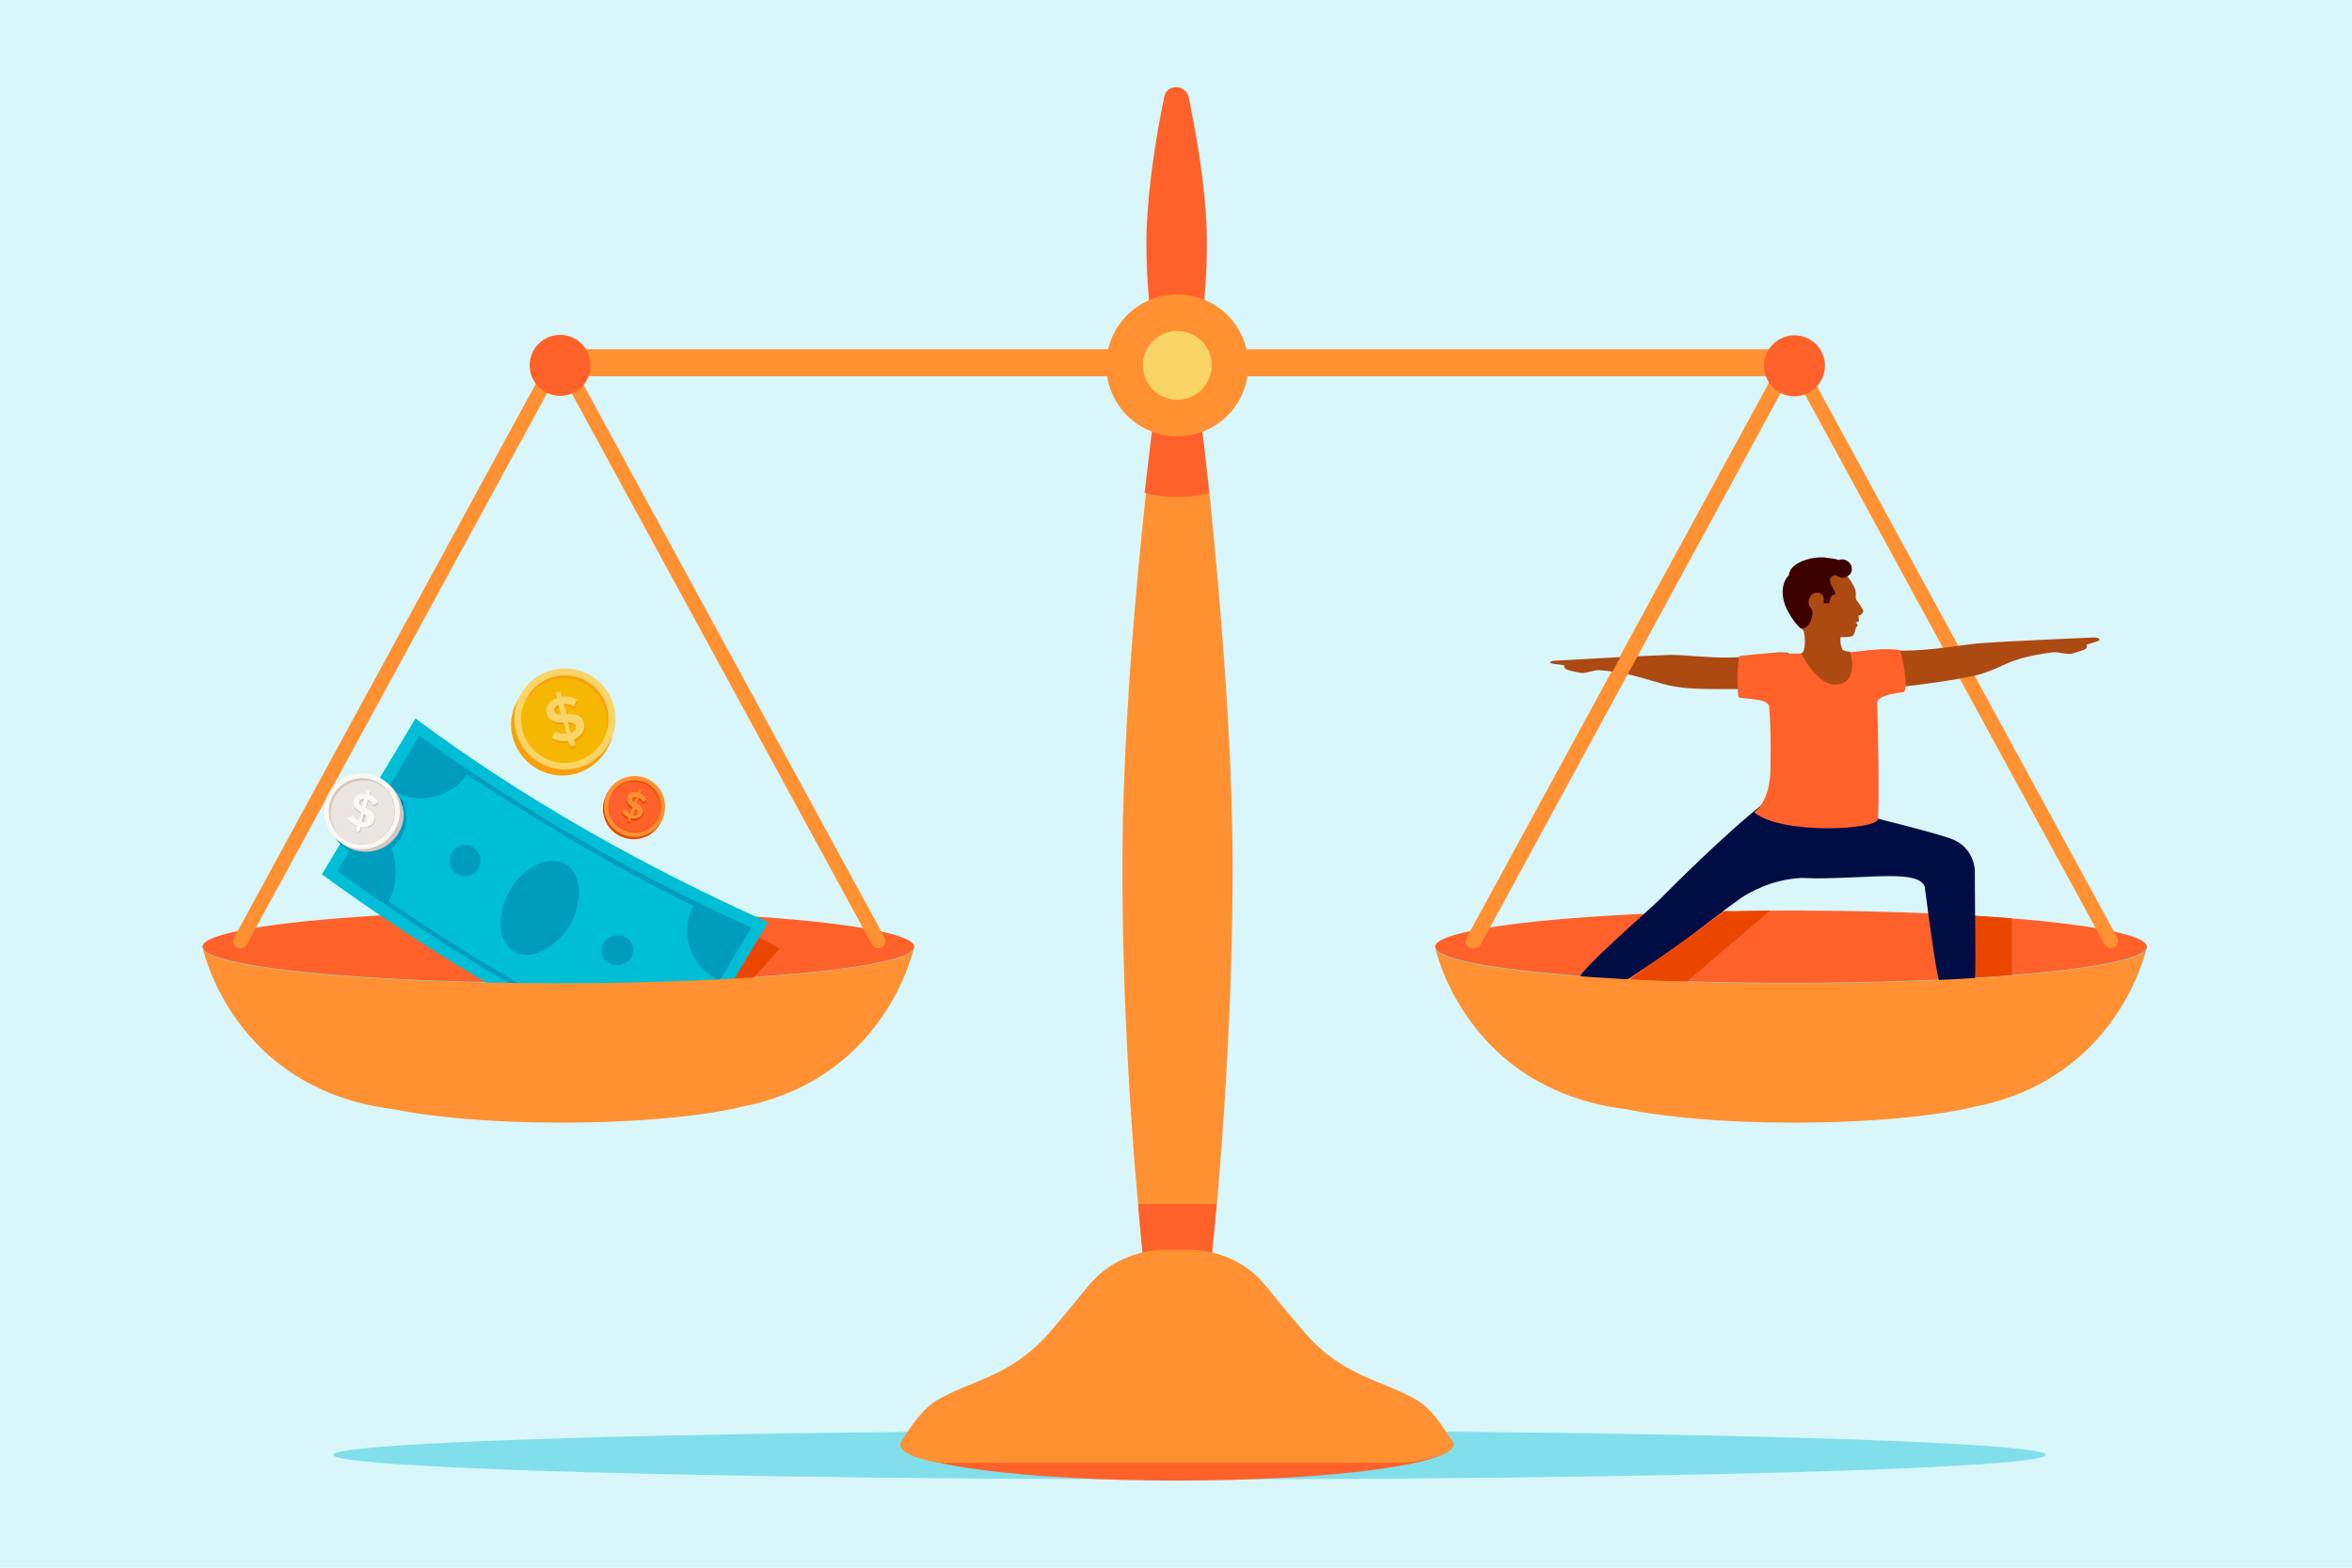 <?xml version="1.0" encoding="utf-8"?>
<!-- Generator: Adobe Illustrator 26.5.3, SVG Export Plug-In . SVG Version: 6.00 Build 0)  -->
<svg version="1.1" id="Layer_1" xmlns="http://www.w3.org/2000/svg" xmlns:xlink="http://www.w3.org/1999/xlink" x="0px" y="0px"
	 viewBox="0 0 540 360" style="enable-background:new 0 0 540 360;" xml:space="preserve">
<style type="text/css">
	.st0{fill:#D9F6FA;}
	.st1{fill:#80DFEA;}
	.st2{fill:#FF612B;}
	.st3{clip-path:url(#SVGID_00000102513629630046917440000017008426930481558955_);fill:#EB4600;}
	.st4{fill:#FF9132;}
	.st5{fill:#F9D466;}
	.st6{clip-path:url(#SVGID_00000093890943757154905420000006889146757591997608_);fill:#FF612B;}
	.st7{fill:#EB4600;}
	.st8{fill:#00BED5;}
	.st9{fill:#009CBD;}
	.st10{fill:#0072A6;}
	.st11{fill:#D2C8BE;}
	.st12{fill:#FAF8F2;}
	.st13{fill:#EBE6E1;}
	.st14{fill:#F89F09;}
	.st15{fill:#F5B700;}
	.st16{fill:#AC4A12;}
	.st17{fill:#000C44;}
	.st18{fill:#3C0000;}
</style>
<g id="Background_00000015325055239213265510000015396757474312316559_">
	<rect class="st0" width="540" height="360"/>
</g>
<g id="ILLUSTRATION_00000157281928558998432790000014269221475022104733_">
	<path class="st1" d="M493,217.4h-40.2h-39h-4.9h-39h-40.2c0,0,6.8,32.6,43.8,37.2c9.2,1.9,23,3.1,38.5,3.1
		c17.5,0,32.8-1.5,41.7-3.7C486.7,247.3,493,217.4,493,217.4z"/>
	<g>
		<g>
			
				<ellipse id="XMLID_00000002378235954982036260000018243671468161176717_" class="st2" cx="411.2" cy="217.4" rx="81.7" ry="8.3"/>
		</g>
		<g>
			<g>
				<defs>
					<ellipse id="SVGID_1_" cx="411.2" cy="217.4" rx="81.7" ry="8.3"/>
				</defs>
				<clipPath id="SVGID_00000040544652942761735380000007328914950566534815_">
					<use xlink:href="#SVGID_1_"  style="overflow:visible;"/>
				</clipPath>
				
					<rect x="450.4" y="207.9" style="clip-path:url(#SVGID_00000040544652942761735380000007328914950566534815_);fill:#EB4600;" width="11.5" height="19.1"/>
			</g>
		</g>
	</g>
	<g>
		<path class="st4" d="M483.2,216.9l-72-132.2l2.9-1.6l72,132.2c0.4,0.8,0.1,1.9-0.7,2.2l0,0C484.7,218,483.8,217.7,483.2,216.9z"/>
		<path class="st4" d="M337.4,217.6L337.4,217.6c-0.8-0.4-1.1-1.5-0.7-2.2l72-132.2l2.9,1.6l-71.9,132.2
			C339.2,217.7,338.2,218,337.4,217.6z"/>
	</g>
	<ellipse class="st1" cx="273.1" cy="334.1" rx="196.6" ry="5.6"/>
	<ellipse class="st2" cx="270.3" cy="331.7" rx="63.4" ry="8.3"/>
	<rect x="126.8" y="80.2" class="st4" width="286.8" height="6.2"/>
	<path class="st1" d="M209.9,217.4h-40.2h-39h-4.8H86.8H46.6c0,0,6.8,32.6,43.8,37.2c9.2,1.9,23,3.1,38.5,3.1
		c17.5,0,32.8-1.5,41.7-3.7C203.6,247.3,209.9,217.4,209.9,217.4z"/>
	<path class="st2" d="M277.1,55.8c0,10.2-1.2,19.5-2,24.7c-0.4,2.8-0.8,4.3-0.8,4.3h-8.3c0,0-0.3-1.6-0.8-4.3
		c-0.8-5.2-2-14.5-2-24.7c0-9.2,1.6-20.1,2.9-27.4c0.5-2.6,0.9-4.7,1.2-6.2c0.3-1.3,1.3-2.2,2.8-2.2l0,0c1.3,0,2.4,0.9,2.8,2.2
		c0.3,1.5,0.7,3.6,1.2,6.2C275.5,35.7,277.1,46.6,277.1,55.8z"/>
	<path class="st4" d="M283,199.1c0,32-2.2,61.1-3.6,77.4C278.6,285,278,290,278,290h-15.4c0,0-0.6-5-1.3-13.5
		c-1.5-16.3-3.6-45.4-3.6-77.4c0-28.9,2.9-63,5.4-85.8c1.7-15.7,3.1-26.2,3.1-26.2h8.4c0,0,1.3,10.5,3.1,26.2
		C280,136.2,283,170.1,283,199.1z"/>
	<path class="st2" d="M277.6,113.2c-2.4,0.6-4.8,0.9-7.4,0.9s-5-0.3-7.4-0.9C264.6,97.5,266,87,266,87h8.4
		C274.5,87,276,97.5,277.6,113.2z"/>
	<path class="st2" d="M279.3,276.4C278.6,285,278,290,278,290h-15.4c0,0-0.6-5-1.3-13.5H279.3L279.3,276.4z"/>
	<path class="st4" d="M325.6,321.7c-7.9-4.8-16.9-5.3-25.8-15.4c-4-4.6-7-8.3-9.5-11.4c-4.3-5.1-10.7-7.9-17.5-7.9h-1.9h-1.3h-1.9
		c-6.7,0-13.1,2.8-17.5,7.9c-2.6,3.1-5.5,6.8-9.5,11.4c-9,10.1-17.9,10.6-25.8,15.4c-3.3,2-6.2,6.5-7.9,9.2c-1.9,2.8,6.3,5,9.7,5
		h105c3.3,0,13.6-2,11.8-4.8C331.8,328.4,328.9,323.7,325.6,321.7z"/>
	<ellipse class="st4" cx="270.3" cy="83.9" rx="16.3" ry="16.3"/>
	<circle class="st5" cx="270.3" cy="83.9" r="7.9"/>
	<g>
		<g>
			
				<ellipse id="XMLID_00000169521412852530689190000008332621175458926774_" class="st2" cx="128.2" cy="217.4" rx="81.7" ry="8.3"/>
		</g>
		<g>
			<g>
				<defs>
					<ellipse id="SVGID_00000106123279035490085450000015587500944736739984_" cx="128.2" cy="217.4" rx="81.7" ry="8.3"/>
				</defs>
				<clipPath id="SVGID_00000041291486398452676190000007322997507078987953_">
					<use xlink:href="#SVGID_00000106123279035490085450000015587500944736739984_"  style="overflow:visible;"/>
				</clipPath>
				
					<rect x="139.9" y="207.9" style="clip-path:url(#SVGID_00000041291486398452676190000007322997507078987953_);fill:#FF612B;" width="11.5" height="19.1"/>
			</g>
		</g>
	</g>
	<g>
		<path class="st4" d="M54.4,217.6L54.4,217.6c-0.8-0.4-1.1-1.5-0.7-2.2l72-132.2l2.9,1.6l-72,132.2C56.2,217.7,55.2,218,54.4,217.6
			z"/>
		<path class="st4" d="M200.2,216.9l-72-132.2l2.9-1.6l72,132.2c0.4,0.8,0.1,1.9-0.7,2.2l0,0C201.7,218,200.7,217.7,200.2,216.9z"/>
	</g>
	<path class="st7" d="M89.9,206.9c22.1,12.3,43.5,27.1,62.8,40.3c8.7-9.8,17.5-19.5,26.3-29.3c-22.5-13.1-49.2-18.6-65.3-30.4
		C104.9,197.3,98.7,197.2,89.9,206.9z"/>
	<g>
		<path class="st8" d="M154.9,247.6c-29.1-12.5-55.4-28.2-81-46.8c7.2-12,14.3-23.9,21.5-35.8c25,18.6,52.5,34,81,46.8
			C169.2,223.7,162,235.7,154.9,247.6z"/>
		<path class="st9" d="M129.9,198.5c-4.6-2.8-10.5,2-12.7,5.7c-2.4,3.9-3.8,11.6,0.8,14.3s10.7-2.2,12.9-6.1
			C133,208.7,134.5,201.2,129.9,198.5z"/>
		<path class="st9" d="M172.5,213c-26.7-12-52.5-26.9-76.2-44c-2.4,4-4.8,7.9-7.2,12l0,0c-1.5,2.4-2.9,4.8-4.4,7.2l0,0
			c-2.4,3.9-4.8,7.9-7.2,11.8l0,0c3.7,2.8,7.4,5.4,11.3,7.9c16.6,11.4,33.7,21.8,52.1,30.4c4.2,2,8.5,3.9,12.9,5.7
			c0.1,0,0.1,0,0.2,0.1C160,233.8,166.3,223.4,172.5,213z M89.2,207c3.3-6.1,1.5-13.8-3.6-18.1c1.5-2.4,2.9-4.9,4.4-7.4
			c5.8,3.5,13.3,1.8,17.2-3.6c16.8,10.9,34,21.3,52,30.1c-3.1,6-1,13.5,5.1,16.6c-1.5,2.4-2.9,4.9-4.4,7.4
			c-6.6-2.2-14.4-0.1-18.6,5.6C123.1,228.8,106,218.4,89.2,207z"/>
		<path class="st9" d="M109.8,199.5c1-1.7,0.5-3.8-1.2-4.9c-1.7-1.1-3.8-0.5-4.8,1.2c-1,1.7-0.6,3.8,1.1,4.9
			C106.5,201.8,108.8,201.1,109.8,199.5z"/>
		<path class="st9" d="M138.6,216.5c-1,1.7-0.5,3.8,1.3,4.7s3.9,0.3,5-1.3c1-1.7,0.4-3.8-1.3-4.7
			C141.9,214.3,139.6,214.9,138.6,216.5z"/>
	</g>
	<path class="st7" d="M151.8,188.7L151.8,188.7l0.4-0.8v-0.1c0.4-1.3,0.4-2.9-0.2-4.5c-1.3-3.6-5.4-5.4-9-4.1
		c-1.5,0.6-2.8,1.6-3.5,2.8h-0.1l-0.3,0.8c0,0,0,0.1-0.1,0.1v0.1l0,0c-0.7,1.6-0.8,3.5-0.1,5.2c1.3,3.6,5.4,5.4,9,4.1
		C149.6,191.7,151,190.4,151.8,188.7z"/>
	<circle class="st4" cx="145.7" cy="185.2" r="7"/>
	<circle class="st7" cx="145.7" cy="185.2" r="6"/>
	<path class="st2" d="M151.2,183.4c-1.2-3.1-4.6-4.7-7.7-3.5c-1.5,0.6-2.6,1.7-3.3,2.9c-0.6,1.3-0.6,2.9-0.1,4.4
		c1.2,3.1,4.6,4.7,7.7,3.5c1.5-0.6,2.6-1.7,3.3-2.9C151.7,186.5,151.7,184.9,151.2,183.4z"/>
	<g>
		<path class="st7" d="M147.6,186.3L147.6,186.3l-0.2-0.4h-0.1c-0.2-0.3-0.5-0.5-1-0.8l-0.1-0.1l0.5-1.3c0.4,0.2,0.7,0.6,0.9,1
			l0.9-0.5l-0.2-0.3l0,0c-0.3-0.5-0.7-0.9-1.3-1.2l0.3-0.7l-0.2-0.3l-0.5,0.1l-0.2,0.7c-1.2-0.3-2,0.2-2.4,1
			c-0.1,0.3-0.1,0.6-0.1,0.8h-0.1l0.2,0.4l0,0c0.2,0.4,0.5,0.7,1,1l0.2,0.1l-0.6,1.6c-0.5-0.3-0.8-0.7-1.1-1.1l-0.8,0.4l-0.3-0.3
			l0.2,0.3c0.3,0.6,0.9,1.2,1.7,1.5l-0.2,0.6c-0.1,0-0.3-0.1-0.3-0.1l0.2,0.3l0.6,0.2l0.3-0.8c1.2,0.3,2.2-0.2,2.6-1.1
			C147.8,186.9,147.8,186.7,147.6,186.3z M145.3,183.8c0.1-0.4,0.5-0.5,1-0.4l-0.5,1.3C145.4,184.4,145.2,184.1,145.3,183.8z
			 M145.5,187.5l0.5-1.5c0.5,0.4,0.7,0.6,0.6,1C146.4,187.5,146.1,187.6,145.5,187.5z"/>
		<path class="st4" d="M144.4,187.8c-0.8-0.4-1.3-0.9-1.7-1.5l0.9-0.5c0.3,0.5,0.6,0.9,1.1,1.1l0.6-1.6l-0.2-0.1
			c-1.1-0.7-1.3-1.3-1-2.2c0.3-0.9,1.2-1.3,2.4-1l0.2-0.7l0.6,0.2l-0.3,0.7c0.7,0.3,1.2,0.8,1.5,1.5l-0.9,0.5
			c-0.2-0.5-0.5-0.8-0.9-1l-0.5,1.3l0.1,0.1c1.2,0.8,1.5,1.5,1.2,2.2c-0.3,0.9-1.3,1.3-2.6,1.1l-0.3,0.8l-0.6-0.2L144.4,187.8z
			 M145.7,184.4l0.5-1.3c-0.5-0.1-0.8,0-1,0.4C145.1,183.8,145.2,184.1,145.7,184.4z M145.9,185.8l-0.5,1.5c0.5,0.1,0.9-0.1,1.1-0.4
			C146.5,186.3,146.4,186.1,145.9,185.8z"/>
	</g>
	<g>
		<g>
			<path class="st1" d="M75.6,189.8c4.8-2.9,9.5-6,14.2-9.2c-1.6-1.5-3.6-2.4-5.9-2.4c-4.8,0-8.7,3.9-8.7,8.7
				C75.1,188,75.2,188.9,75.6,189.8L75.6,189.8z"/>
			<path class="st9" d="M77.6,193.2L77.6,193.2c0.1,0.1,0.1,0.1,0.1,0.1l0.6,0.6l0.1,0.1l0.1,0.1l0,0c1.6,1.5,3.7,2.4,6.1,2.4
				c4.8,0,8.7-3.9,8.7-8.7c0-2.4-1-4.6-2.6-6.2l0,0l-0.7-0.7l0,0l-0.1-0.1l0,0c-0.1-0.1-0.1-0.1-0.2-0.2c-4.7,3.1-9.4,6.2-14.2,9.2
				C76,191.1,76.7,192.2,77.6,193.2L77.6,193.2z"/>
			<path class="st10" d="M77.6,193.2L77.6,193.2c0.1,0.1,0.1,0.1,0.1,0.1l0.6,0.6l0.1,0.1l0,0c4.8-2.9,9.6-6,14.3-9.2
				c-0.2-0.5-0.3-0.9-0.6-1.3C87.4,186.8,82.4,190,77.6,193.2C77.6,193.1,77.6,193.1,77.6,193.2L77.6,193.2z"/>
		</g>
		<path class="st11" d="M90,180.8L90,180.8l-0.8-0.8h-0.1c-1.5-1.1-3.3-1.8-5.3-1.8c-4.8,0-8.7,3.9-8.7,8.7c0,2,0.7,3.8,1.9,5.3v0.1
			l0.7,0.7l0.1,0.1l0.1,0.1l0,0c1.6,1.5,3.7,2.4,6.1,2.4c4.8,0,8.7-3.9,8.7-8.7C92.5,184.7,91.6,182.4,90,180.8z"/>
		<circle class="st12" cx="83.1" cy="186.3" r="8.7"/>
		<circle class="st11" cx="83.1" cy="186.3" r="7.6"/>
		<path class="st13" d="M83.5,179.2c-4.1,0-7.6,3.3-7.6,7.6c0,2,0.8,3.7,2,5.1c1.3,1.3,3.1,2,5.1,2c4.1,0,7.6-3.3,7.6-7.6
			c0-2-0.8-3.7-2-5.1C87.2,179.9,85.5,179.2,83.5,179.2z"/>
		<g>
			<path class="st11" d="M85.6,186.8l-0.4-0.4h-0.1c-0.2-0.2-0.5-0.3-0.8-0.5l-0.2-0.1l0.5-1.8c0.4,0.2,0.7,0.4,1,0.8l-0.1,0.1
				l0.4,0.4l1.1-0.7c-0.2-0.3-0.4-0.6-0.7-0.9l0,0l-0.4-0.4h-0.1c-0.3-0.2-0.6-0.4-0.9-0.5l0.2-0.9l-0.4-0.4l-0.2,0.3l-0.2-0.1
				l-0.2,0.9c-1.5-0.3-2.6,0.4-2.8,1.5c-0.1,0.5-0.1,1,0.2,1.5v0.1l0.3,0.3l0,0c0.2,0.3,0.6,0.5,1,0.7l0.3,0.1l-0.6,2
				c-0.6-0.3-1.1-0.7-1.5-1.3l-0.4-0.4l0.1,0.5l-0.3,0.2h-0.1v0.1l-0.4,0.3c0.1,0.1,0.1,0.2,0.2,0.3l0,0l0.3,0.3l0,0
				c0.4,0.5,1,0.8,1.7,1.1l-0.2,0.8l-0.4-0.1l0.4,0.4l0.8,0.2l0.3-1.1c1.5,0.3,2.8-0.4,3.1-1.5C86.3,188,86.1,187.4,85.6,186.8
				L85.6,186.8z M82.8,184.5c0.1-0.5,0.5-0.7,1.2-0.6l-0.5,1.7C82.9,185.2,82.7,184.9,82.8,184.5z M84.7,188.5
				c-0.1,0.5-0.6,0.7-1.3,0.6l0.5-1.9C84.5,187.7,84.8,188,84.7,188.5z"/>
			<path class="st12" d="M82,189.7c-1-0.4-1.8-1-2.2-1.8l1.1-0.7c0.4,0.6,0.9,1,1.5,1.3l0.6-2l-0.3-0.1c-1.3-0.8-1.8-1.6-1.5-2.6
				c0.3-1.1,1.3-1.8,2.8-1.5l0.2-0.9l0.8,0.2l-0.2,0.9c0.9,0.3,1.5,0.9,2,1.7l-1.1,0.7c-0.3-0.6-0.7-1-1.2-1.2l-0.5,1.8l0.2,0.1
				c1.6,0.9,2,1.7,1.7,2.8c-0.3,1.2-1.6,1.8-3.1,1.5l-0.3,1.1l-0.8-0.2L82,189.7z M83.1,185.2l0.5-1.7c-0.6-0.1-1,0.1-1.2,0.6
				C82.4,184.5,82.6,184.9,83.1,185.2z M83.5,186.9l-0.5,1.9c0.7,0.1,1.2-0.2,1.3-0.6C84.4,187.6,84.2,187.3,83.5,186.9z"/>
		</g>
	</g>
	<path class="st14" d="M139.9,171L139.9,171l0.6-1.3l-0.1-0.1c0.7-2.4,0.6-5-0.4-7.4c-2.4-6-9.2-8.9-15.1-6.6
		c-2.4,1-4.4,2.8-5.7,4.9H119l-0.6,1.3c0,0.1-0.1,0.1-0.1,0.2l-0.1,0.1l0,0c-1.1,2.6-1.2,5.8,0,8.6c2.4,6,9.2,8.9,15.1,6.6
		C136.5,176,138.7,173.7,139.9,171z"/>
	<circle class="st5" cx="129.7" cy="165.1" r="11.6"/>
	<circle class="st14" cx="129.7" cy="165.1" r="10"/>
	<path class="st15" d="M138.7,162.1c-2-5.1-7.9-7.7-12.9-5.6c-2.4,1-4.3,2.8-5.4,5c-0.9,2.2-1,4.9,0,7.4c2,5.1,7.9,7.7,12.9,5.6
		c2.4-1,4.3-2.8,5.4-5C139.6,167.1,139.7,164.4,138.7,162.1z"/>
	<g>
		<path class="st14" d="M134.3,166.4c-0.1-0.5-0.4-0.9-0.7-1.2l0,0l-0.4-0.4l-0.1,0.1c-0.6-0.3-1.3-0.5-2.6-0.4h-0.3l-0.6-2.4
			c0.7,0,1.5,0.1,2.2,0.6l0.8-1.5l-0.4-0.4l-0.1,0.1c-0.9-0.4-1.9-0.5-2.8-0.4l-0.3-1.2l-0.4-0.4l-0.7,0.7l0.3,1.2
			c-1.9,0.7-2.8,2.2-2.4,3.6c0.1,0.2,0.1,0.5,0.3,0.6v0.1l0.4,0.4l0,0c0.6,0.6,1.5,1,2.8,0.9h0.4l0.7,2.6c-0.9,0.1-1.8-0.1-2.6-0.5
			l-1.2,1.1l0.4,0.4c1.1,0.6,2.2,0.8,3.7,0.6v1l0.4,0.4l1.1-0.3l-0.4-1.3C133.8,169.6,134.7,168,134.3,166.4z M127.7,163.7
			c-0.2-0.6,0.2-1.1,0.9-1.3l0.6,2.2C128.3,164.4,127.9,164.3,127.7,163.7z M131.4,168.8l-0.7-2.4c1.1,0,1.6,0.2,1.7,0.9
			C132.7,167.8,132.3,168.4,131.4,168.8z"/>
		<path class="st5" d="M130.4,170.1c-1.3,0.2-2.6,0-3.7-0.6l0.8-1.5c0.8,0.4,1.7,0.6,2.6,0.5l-0.7-2.6h-0.4c-2,0.1-3.1-0.7-3.5-2
			c-0.4-1.5,0.4-2.9,2.4-3.6l-0.3-1.2l1.1-0.3l0.3,1.2c1.2-0.2,2.4,0,3.5,0.7l-0.8,1.5c-0.7-0.4-1.5-0.6-2.2-0.6l0.6,2.4h0.3
			c2.4-0.1,3.3,0.6,3.7,2c0.4,1.5-0.6,3.1-2.4,3.8l0.4,1.3l-1.1,0.3L130.4,170.1z M128.8,164.1l-0.6-2.2c-0.8,0.3-1.1,0.8-0.9,1.3
			C127.5,163.9,127.9,164.1,128.8,164.1z M130.4,165.9l0.7,2.4c0.9-0.4,1.2-1,1.1-1.6C132,166.1,131.4,165.9,130.4,165.9z"/>
	</g>
	<g>
		<ellipse class="st1" cx="414.3" cy="234" rx="64.3" ry="3.5"/>
		<path class="st16" d="M366.1,229.4l-3.3-4.4l-6.4,7.4l0,0c-0.3,0.3-0.4,0.6-0.4,1c0,1.1,0.2,1.3,5.8,1.3c2.8,0,2.6-0.1,2.6-0.8
			c0-0.3-0.1-0.8-0.4-1.3l0,0C363.5,231.3,366.1,229.4,366.1,229.4z"/>
		<path class="st16" d="M463.7,234.5c1-0.2,0.8-1.3,0.3-1.5c-2-0.5-6.7-1.8-8.5-2.9c-2.6-1.6-2.6-3.5-2.6-3.5h-6.6
			c0,4.1-1.5,6.1-0.4,7.4c0.5,0.6,1.3,0.5,3.5,0.5c2,0,4-0.6,7.2-0.2C458.6,234.6,463.7,234.5,463.7,234.5z"/>
		<path class="st17" d="M453.4,199.9c0,0,0-5.4-5.7-7.4c-6.2-2-14-3.8-17.3-4.7c-1.3-0.4-5-1.1-8.1-1.8l0,0
			c-7.7-1.6-13.5-4.5-16.3-2.4c-10.3,8.1-22.5,20.5-25,23c-2.4,2.4-18.6,16.4-18.4,18.1c0.2,1.8,2.6,4.5,3.5,4.6
			c1,0.1,15-9.2,21-13.6c3.7-2.8,8.3-6.4,12.5-9.4c1.9-1.3,7.2-4.4,14.1-4.7c0.9,0,1.9,0.1,3.1,0.1c12.9,0,23.6-2,25.1,1.9
			c1.2,9.2,2.9,21.9,3.7,22.8c1.3,1.5,7,0.7,7.6,0C453.8,226.1,453.4,211.6,453.4,199.9z"/>
		<path class="st16" d="M420.8,129.8c2.8,1.3,3.9,3.1,4.9,5c0.8,1.5,0,2.4,0.6,3.1c0.6,0.7,1.5,2.2,1.5,2.4c0,0.8-1.1,1.1-1.1,1.1
			l0.1,1.1c0,0.3-0.8,0.5-0.8,0.5s0.6,0.4,0.5,0.6c-0.1,0.2-0.3,0.4-0.4,0.5c-0.1,0.5-0.3,1.3-0.6,1.8c-0.3,0.4-2,0.4-2,0.4
			s-6.8,0.2-8.7-1c-2.2-1.5-3.3-2.9-3.9-4.5C408.1,133.7,413.7,126.7,420.8,129.8z"/>
		<path class="st16" d="M357.4,151.7c0,0,18.9-1.1,25.8-1.3c3.1-0.1,8.8,0.7,14,0.6c5.9-0.1,8.1-1,11.2-1.2c1.1,0,2.2,0.1,2.2,0.1
			c1.9,3.6,1.2,9.4-1.1,12.5c-1.2,1.6-3.1-0.3-3.1-0.3s0.3-2.2-1.3-3.1c-2.4-1.6-14.5,0.1-21.9-1.6c-5.1-1.2-8.4-2.9-16-3.5
			c-1.3-0.1-3.3,0.9-4.4,0.6c-1.7-0.4-4.1-0.6-3.6-1.7c-1.3-0.3-3.3-0.3-3.3-0.7C356,151.7,357.4,151.7,357.4,151.7z"/>
		<path class="st16" d="M480.5,146.4c0,0-18.9,0.8-25.8,1.3c-2.8,0.2-7.7,1.1-12.9,1.5c-7.7,0.6-6.4-0.3-12,0.1
			c-0.8,0-2.2,0.3-2.2,0.3s-0.1,4.7,0.1,5.5c1.2,4.1,3.3,5.5,3.3,5.5c-0.3-1,1.3-2.4,2.8-2.6c12.9-1.3,20.3-2.9,21.2-3.3
			c5.1-1.5,5.8-3.5,16.2-4.9c1.3-0.2,3.6,0.7,4.8,0.2c1.8-0.6,3.5-0.7,3.1-2c1.3-0.4,3.1-0.8,2.9-1.1
			C482,146.3,480.5,146.4,480.5,146.4z"/>
		<path class="st2" d="M436.1,149.3c-0.2-0.2-4.1-0.3-5.6-0.1c-1.5,0.1-5.8,0.6-5.8,0.6l0,0c-2.4,0.2-5,0.4-6.7,0.4
			c-2.4,0-4.5-0.2-6.7-0.1l0,0c-0.9,0-1.8-0.2-3.1-0.2c-1.5,0-8.6,0.6-8.8,0.8c-0.3,0.4-0.4,2.4-0.5,4.6c0,2.4,0.1,4.6,0.3,4.8
			c0.6,0.5,6.8,0.1,7,2.2c0.5,6.7,0.3,12,0.3,13.8c0,8.3-3.8,10.4-3.8,10.4c6,5.2,27.8,4.1,28.4,1.7c0.5-2.4,0-23-0.1-26.9
			c0.3-1.9,5.5-2.2,6.1-2.4C438.3,158.2,436.7,149.8,436.1,149.3z"/>
		<path class="st16" d="M424.8,149.7c0,0-1.5-0.2-1.8-0.5c-0.3-0.8-0.7-2-0.3-3.5c0.4-1.8-10.4-2.8-9-1.6c0.8,0.6,1.1,5.9-0.2,5.9
			l0,0c0,0,3.6,7.2,7.7,7.2C426,157.3,425.5,152,424.8,149.7z"/>
		<path class="st18" d="M425,129.8c-0.6-1.2-2-1.6-2.8-1.2l0,0c-0.9-0.3-1.9-0.4-2.8-0.5c-0.2,0-0.4-0.1-0.6-0.1c-0.3,0-0.7,0-1.1,0
			l0,0l0,0c-2.8,0.1-6.8,1.5-7,4.1c-2,2-1.7,5.6-0.2,8.3c0.7,1.3,1.9,2.9,2.8,3.8c1.1,0.4,2-0.6,2.4-1.6c0.2-0.5,0.8-2,0.1-2.9
			c-1.2-1.3-0.3-3.5,1.2-3.6c2.2-0.1,1.7,2.4,1.7,2.4c0,0.1,1.3,0,1.3,0s0.1-1.8,1-1.9c1.5-0.2-2.2-3.1-0.3-4.3
			c0.2-0.1,0.3-0.2,0.5-0.2l0,0c0.3,0,0.9,0.2,1.2,0.4c0.6,0.4,1.3,0,1.6-0.1C424.5,132.2,425.6,131.4,425,129.8z"/>
	</g>
	<path class="st4" d="M411.2,225.8c-45.1,0-81.7-3.7-81.7-8.3c0,0.1,6.8,32.6,43.8,37.2c9.2,1.9,23,3.1,38.5,3.1
		c17.5,0,32.8-1.5,41.7-3.7c33-6.5,39.3-36.3,39.3-36.5C493,222,456.4,225.8,411.2,225.8z"/>
	<g>
		<path class="st4" d="M337.6,217.6L337.6,217.6c-0.8-0.4-1.1-1.5-0.7-2.2l72-132.2l2.9,1.6l-71.9,132.2
			C339.4,217.7,338.4,218,337.6,217.6z"/>
	</g>
	<path class="st4" d="M128.2,225.8c-45.1,0-81.7-3.7-81.7-8.3c0,0.1,6.8,32.6,43.8,37.2c9.2,1.9,23,3.1,38.5,3.1
		c17.5,0,32.8-1.5,41.7-3.7c33-6.5,39.3-36.3,39.3-36.5C209.8,222,173.4,225.8,128.2,225.8z"/>
	<polygon class="st7" points="374.3,224.9 380,225.2 387.3,225.4 406.4,209.1 398.2,209.3 396.1,209.2 	"/>
	<g>
		<ellipse class="st2" cx="128.6" cy="83.9" rx="7" ry="7"/>
		<ellipse class="st2" cx="412" cy="84" rx="7" ry="7"/>
	</g>
</g>
</svg>
